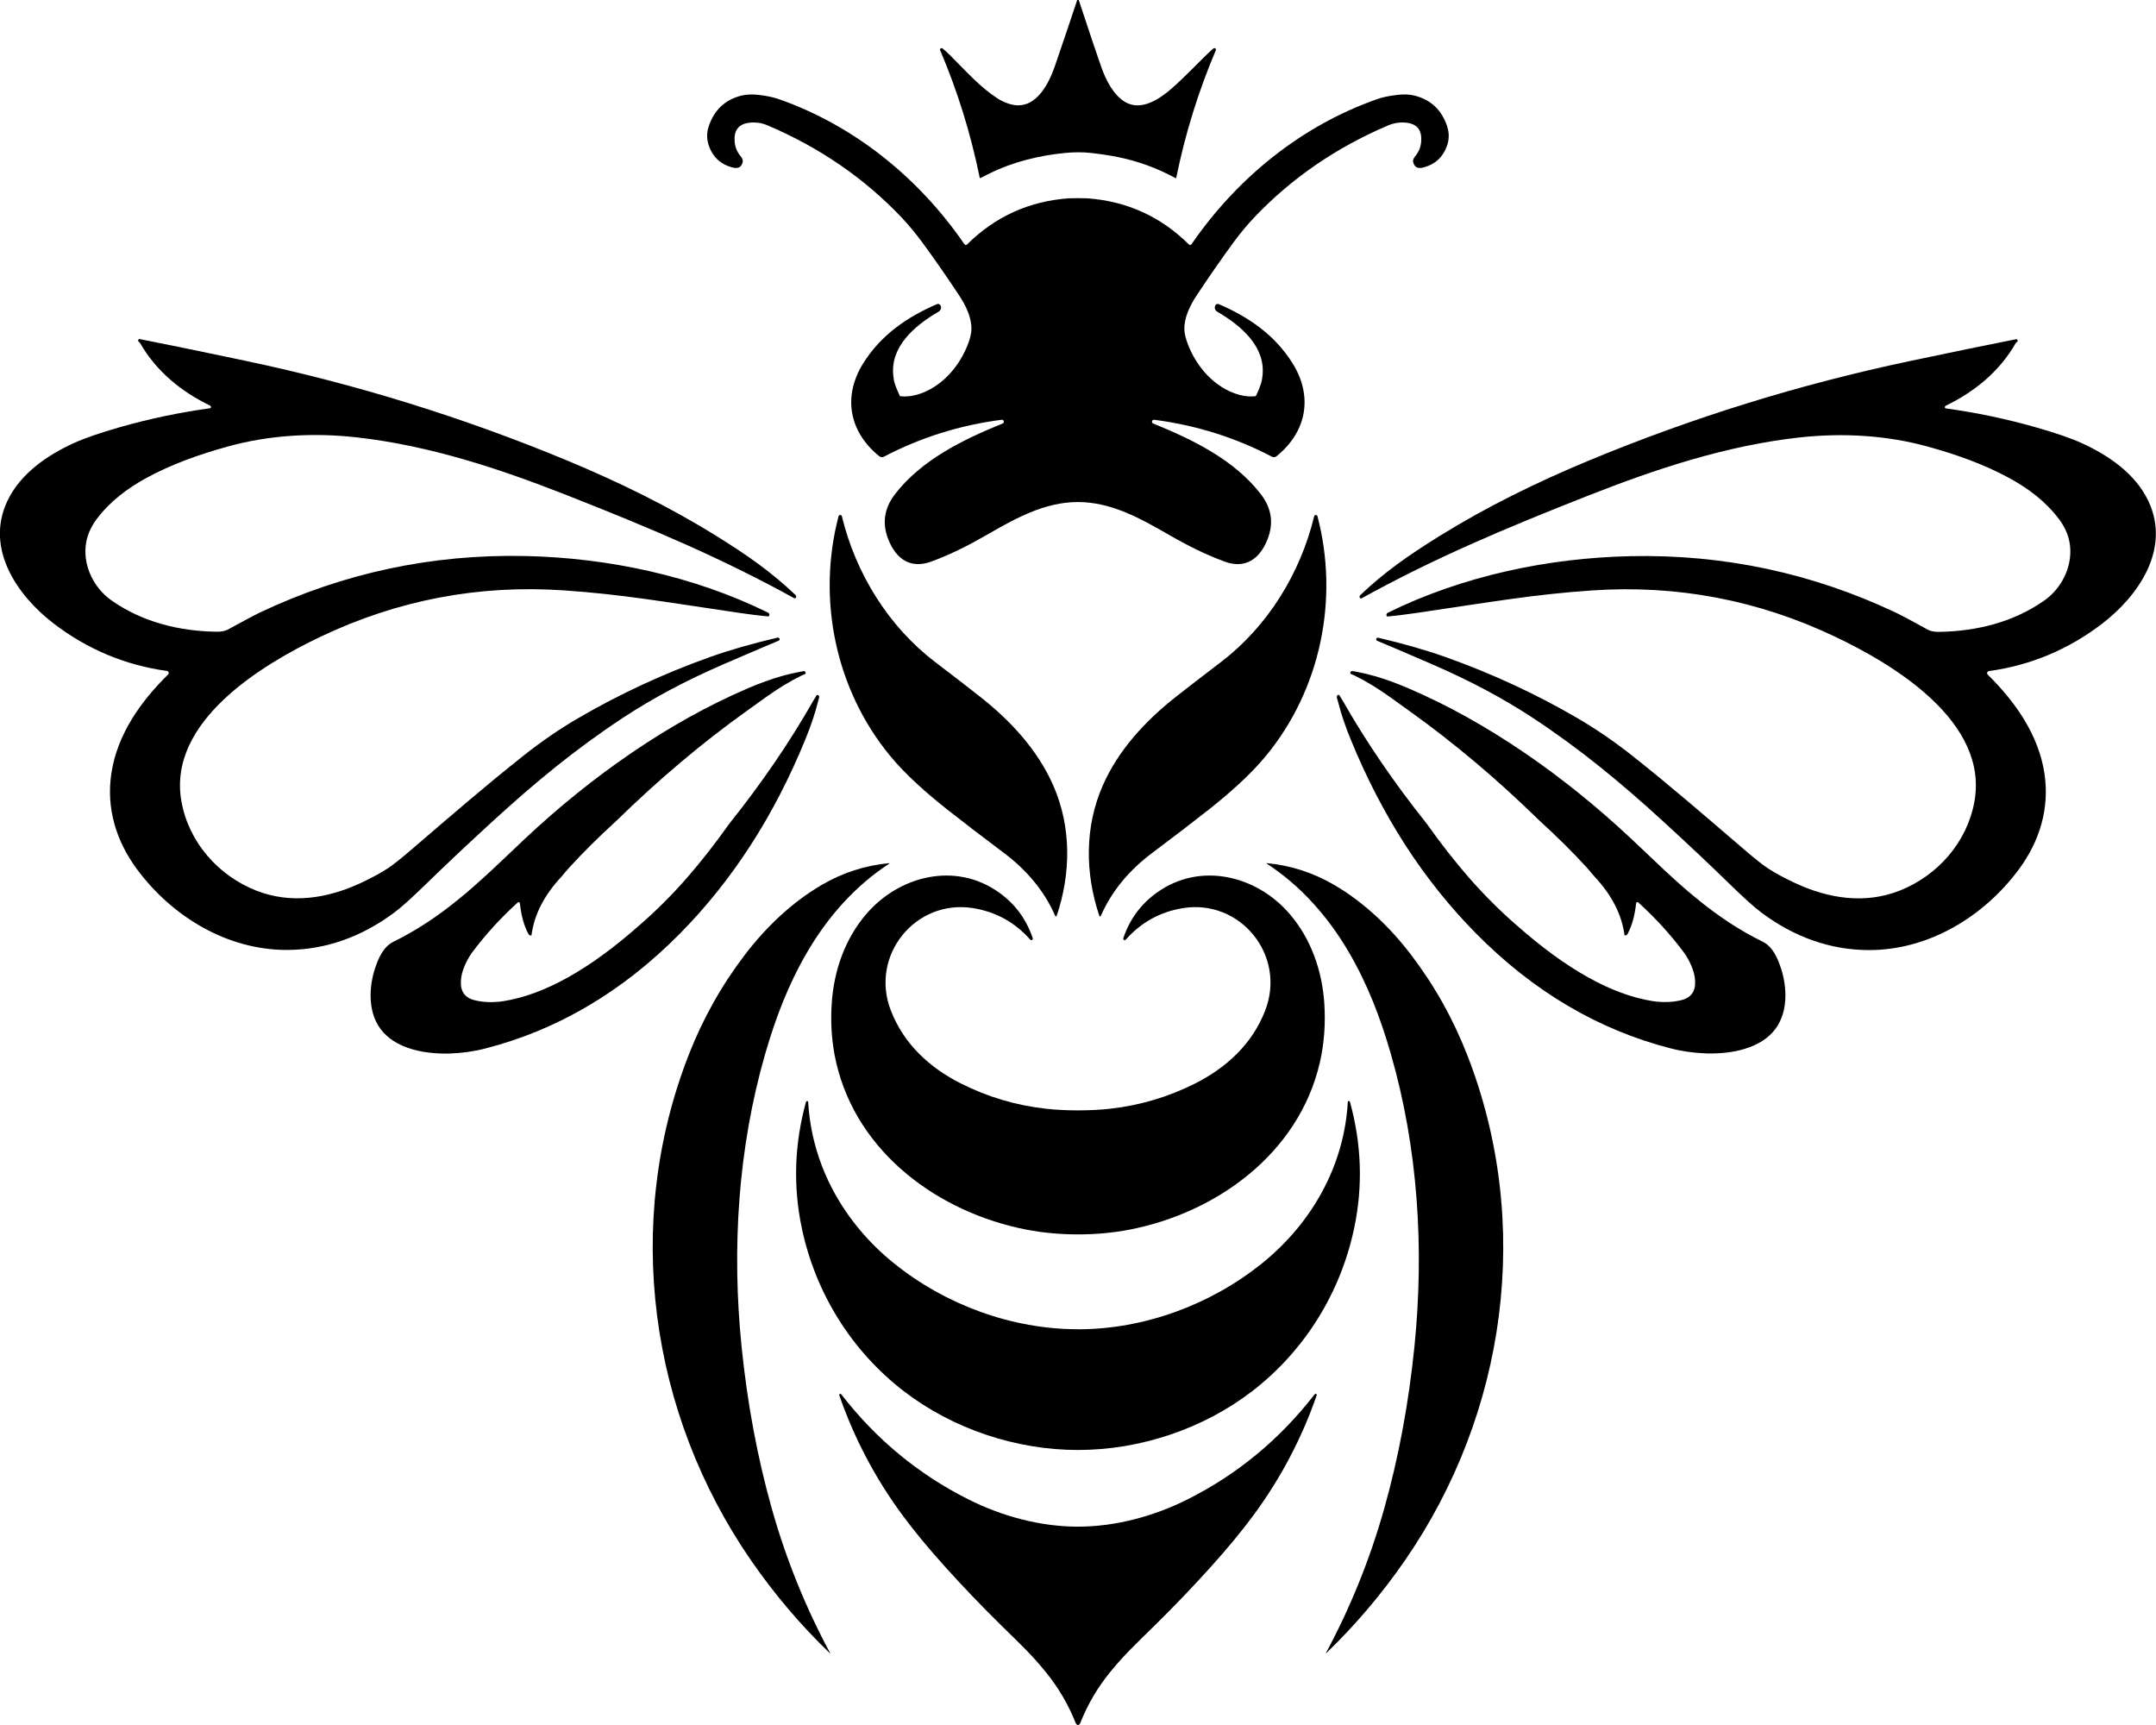 <svg xmlns="http://www.w3.org/2000/svg" id="Layer_2" data-name="Layer 2" viewBox="0 0 521.46 417.17"><defs><style>      .cls-1 {        stroke-width: 0px;      }    </style></defs><g id="Layer_1-2" data-name="Layer 1"><g><path class="cls-1" d="m260.91,0c2.82,8.55,4.66,13.99,5.49,16.32,1.1,3.07,2.93,6.69,5.72,8.34,3.95,2.34,8.47-.8,11.38-3.36,3.54-3.12,6.73-6.63,9.87-9.52.05-.05.13-.09.24-.13.3-.1.58.2.45.5-4.24,10-7.43,20.3-9.58,30.9,0,.05-.07.08-.11.05-4.44-2.42-9.1-4.12-13.99-5.12-1.92-.39-4.13-.72-6.62-1-1.91-.21-3.97-.2-6.18.01-6.33.63-12.59,2.17-18.16,4.92-.56.28-1.32.66-2.29,1.15-.07.03-.15,0-.17-.08-2.16-10.61-5.34-20.89-9.57-30.83-.07-.16-.01-.36.14-.45.14-.09.29-.09.42.01.47.34,1.13.95,2,1.82,4.52,4.54,7.26,7.64,11.42,10.34.62.4,1.38.77,2.29,1.1,6.33,2.35,9.78-4.08,11.48-9,1.84-5.33,3.64-10.66,5.4-15.98h.36Z"></path><path class="cls-1" d="m350.05,30.63c-1.31-3.98-3.93-6.48-7.84-7.49-1.26-.33-2.72-.38-4.39-.18-1.89.23-3.46.56-4.73,1.01-18.2,6.38-33.84,18.99-44.89,35.07-.16.23-.47.26-.67.06-6.77-6.71-14.93-10.43-24.51-11.14-.71-.05-3.88-.05-4.59,0-9.57.71-17.74,4.43-24.51,11.14-.19.2-.51.17-.67-.06-11.06-16.08-26.69-28.7-44.89-35.07-1.27-.44-2.85-.78-4.73-1.01-1.67-.2-3.14-.14-4.4.18-3.92,1.01-6.53,3.5-7.84,7.49-.51,1.56-.48,3.15.1,4.74.96,2.65,2.79,4.34,5.48,5.08,1.19.33,2.11.28,2.58-.96.24-.64.02-1.19-.41-1.7-.86-1.02-1.34-2.18-1.45-3.49-.23-2.7.87-4.23,3.31-4.59,1.61-.23,3.18-.03,4.71.63,12.6,5.38,23.41,12.81,32.4,22.3,3.45,3.65,6.13,7.52,9.84,12.84.91,1.3,2.24,3.26,3.97,5.87,1.63,2.44,3.11,5.39,3.03,8.36-.03.88-.27,1.96-.74,3.25-2.08,5.69-6.6,10.87-12.49,12.51-1.32.36-2.62.49-3.89.36-.09,0-.18-.04-.22-.13-1.25-2.69-1.42-3.54-1.56-4.88-.73-6.91,4.98-11.97,10.99-15.47.49-.29.69-.89.47-1.41v-.03c-.15-.34-.54-.5-.88-.36-7.44,3.2-13.6,7.57-17.81,14.25-5.05,8.02-3.48,16.62,3.84,22.53.32.26.75.3,1.11.12,8.91-4.66,18.42-7.64,28.53-8.94.24-.03.46.17.49.43.02.23-.07.38-.27.47-9.68,3.93-19.69,8.84-26.06,17.11-2.61,3.39-3.15,7.03-1.61,10.93,1.86,4.7,5.33,7.22,10.41,5.35,4.6-1.7,8.83-3.81,13.43-6.46,6.86-3.95,13.94-7.93,22.02-7.93h0c8.07,0,15.16,3.98,22.02,7.93,4.59,2.65,8.83,4.76,13.42,6.46,5.08,1.88,8.55-.65,10.41-5.35,1.54-3.89,1.01-7.53-1.6-10.93-6.37-8.27-16.38-13.17-26.06-17.11-.2-.08-.29-.24-.27-.47.03-.27.25-.46.49-.43,10.11,1.31,19.62,4.28,28.52,8.94.36.19.8.15,1.11-.12,7.32-5.91,8.89-14.51,3.84-22.53-4.2-6.68-10.37-11.05-17.81-14.25-.33-.15-.72.01-.87.36v.03c-.23.52-.03,1.12.46,1.41,6.01,3.5,11.73,8.57,10.99,15.47-.14,1.34-.31,2.2-1.56,4.88-.04.09-.14.12-.22.13-1.28.13-2.57,0-3.89-.36-5.89-1.63-10.42-6.82-12.49-12.51-.47-1.29-.72-2.37-.74-3.25-.08-2.97,1.41-5.92,3.03-8.36,1.74-2.62,3.07-4.58,3.98-5.88,3.71-5.32,6.38-9.19,9.84-12.84,9-9.49,19.8-16.92,32.4-22.29,1.53-.65,3.11-.86,4.71-.63,2.44.36,3.54,1.89,3.31,4.59-.11,1.31-.6,2.47-1.45,3.49-.43.51-.65,1.06-.41,1.7.47,1.24,1.39,1.29,2.58.96,2.69-.74,4.52-2.44,5.49-5.08.58-1.59.61-3.18.09-4.74Z"></path><path class="cls-1" d="m185.82,149.08c-1.9-.17-4.26-.46-7.07-.87-18.67-2.75-28.33-4.47-42.3-5.43-20.61-1.42-40.25,2.32-58.91,11.2-14.13,6.73-37.15,20.52-33.65,39.88,1.78,9.87,8.94,17.9,18.04,21.5,8.4,3.33,17.29,1.95,25.41-1.86,2.58-1.21,4.74-2.38,6.48-3.52,1.19-.77,3.12-2.3,5.79-4.6,10.21-8.76,17.79-15.32,26.9-22.55,4.43-3.52,8.94-6.61,13.53-9.27,9.99-5.81,20.57-10.7,31.73-14.68,4.73-1.69,10.16-3.24,16.3-4.68.2-.04.4.07.47.26v.02c.07.19-.02.39-.2.46-2.04.83-6.46,2.73-13.28,5.67-9.15,3.96-17.3,8.3-24.45,13.02-11.48,7.58-21.18,15.58-31.58,25.1-6,5.5-11.36,10.55-16.07,15.14-3.37,3.29-5.93,5.58-7.68,6.88-7.68,5.7-16.34,8.94-25.79,8.98-14.51.06-27.88-8.06-36.38-19.55-5-6.77-7.46-14.71-6.17-23.17,1.42-9.38,7.05-17.34,13.72-23.9.29-.29.13-.79-.27-.85-10.07-1.39-19.18-5.2-27.32-11.4-8.91-6.8-16.67-18.11-11.35-29.57,3.12-6.72,9.68-11.19,16.12-14.13,2.63-1.2,6.4-2.5,11.28-3.89,7.11-2.02,14.33-3.54,21.66-4.54.23-.04.34-.31.18-.49l-.07-.08s-.07-.07-.11-.09c-6.96-3.36-13.01-8.31-16.88-15.09-.02-.03-.04-.06-.07-.08l-.32-.31c-.24-.24-.03-.65.3-.59,7.07,1.39,15.61,3.15,25.63,5.27,26.77,5.65,52.69,13.7,77.79,24.12,12.45,5.18,24.58,11.11,35.94,18.16,7.51,4.66,13.43,8.8,19.25,14.35.16.16.2.36.1.6-.06.18-.27.25-.43.16-17.56-9.68-34.5-16.84-54.87-24.86-16.44-6.47-33.26-12.04-50.9-14.03-10.46-1.18-21.25-.58-31.41,2.26-6.82,1.9-13.43,4.25-19.44,7.52-4.66,2.54-8.89,5.71-12.12,10.03-1.5,2-2.37,4.14-2.62,6.39-.56,5.13,2.09,10.31,6.2,13.2,7.46,5.25,16.3,7.47,25.52,7.6.84.01,1.91-.12,2.56-.47,4.18-2.29,6.77-3.67,7.77-4.14,20.31-9.61,41.71-14.17,64.19-13.7,20.12.42,40.82,4.83,58.83,13.71.2.1.29.29.28.59,0,.17-.14.3-.3.28Z"></path><path class="cls-1" d="m335.64,149.08c-.17.01-.3-.11-.31-.28,0-.29.09-.49.28-.59,18.01-8.89,38.71-13.29,58.83-13.71,22.47-.47,43.87,4.09,64.19,13.7,1,.47,3.59,1.85,7.76,4.14.65.35,1.71.48,2.56.47,9.21-.14,18.05-2.36,25.52-7.6,4.11-2.89,6.76-8.07,6.2-13.2-.24-2.25-1.12-4.38-2.62-6.39-3.23-4.33-7.46-7.49-12.12-10.03-6-3.27-12.61-5.62-19.43-7.52-10.16-2.84-20.95-3.43-31.41-2.26-17.64,1.98-34.46,7.56-50.91,14.03-20.36,8.01-37.31,15.17-54.87,24.86-.16.09-.36.01-.43-.16-.09-.24-.06-.44.11-.6,5.82-5.56,11.75-9.7,19.25-14.35,11.36-7.05,23.49-12.98,35.94-18.16,25.09-10.43,51.03-18.48,77.79-24.12,10.01-2.12,18.55-3.87,25.63-5.27.33-.06.55.35.3.59l-.33.31s-.05.05-.06.08c-3.87,6.78-9.92,11.73-16.88,15.09-.04.02-.08.05-.11.09l-.07.08c-.15.18-.05.46.18.49,7.33,1.01,14.56,2.52,21.66,4.54,4.89,1.39,8.65,2.68,11.28,3.89,6.45,2.94,13.01,7.41,16.12,14.13,5.32,11.46-2.43,22.77-11.34,29.57-8.13,6.2-17.24,10.01-27.32,11.4-.4.06-.56.56-.27.85,6.67,6.57,12.29,14.53,13.72,23.9,1.28,8.46-1.17,16.4-6.17,23.17-8.49,11.48-21.86,19.6-36.38,19.55-9.45-.04-18.11-3.27-25.79-8.98-1.75-1.29-4.31-3.59-7.68-6.88-4.71-4.6-10.07-9.65-16.07-15.15-10.4-9.52-20.1-17.52-31.58-25.1-7.15-4.71-15.3-9.06-24.45-13.02-6.81-2.95-11.24-4.84-13.28-5.67-.18-.08-.27-.28-.21-.46v-.02c.08-.19.28-.31.48-.26,6.13,1.44,11.57,3,16.3,4.68,11.17,3.98,21.74,8.87,31.73,14.68,4.59,2.67,9.1,5.76,13.53,9.27,9.12,7.23,16.69,13.79,26.9,22.55,2.67,2.29,4.6,3.82,5.79,4.59,1.74,1.14,3.91,2.31,6.49,3.52,8.13,3.82,17.01,5.19,25.41,1.86,9.1-3.61,16.26-11.63,18.04-21.5,3.5-19.36-19.51-33.16-33.65-39.88-18.66-8.88-38.3-12.61-58.91-11.2-13.97.96-23.63,2.68-42.3,5.43-2.81.41-5.16.7-7.06.87Z"></path><path class="cls-1" d="m255.58,221.48c-.05.17-.28.18-.35.02-2.72-6.19-7.03-11.19-12.45-15.25-5.44-4.08-10.03-7.6-13.78-10.56-4.8-3.81-9.89-8.25-13.73-12.92-13.19-16-17.72-37.86-12.45-57.92.11-.42.7-.42.8,0,3.36,13.91,11.35,26.71,22.53,35.23,4.44,3.37,8.14,6.24,11.12,8.59,7.24,5.73,13.73,12.74,17.49,21.31,4.39,10.02,4.29,21.19.82,31.49Z"></path><path class="cls-1" d="m265.89,221.48c-3.47-10.3-3.57-21.48.82-31.49,3.76-8.57,10.25-15.58,17.49-21.31,2.98-2.34,6.68-5.21,11.12-8.59,11.19-8.52,19.17-21.32,22.53-35.23.1-.42.69-.42.8,0,5.27,20.06.74,41.92-12.45,57.92-3.84,4.67-8.93,9.11-13.73,12.92-3.75,2.96-8.34,6.48-13.78,10.56-5.42,4.06-9.73,9.05-12.45,15.25-.07.16-.3.15-.36-.02Z"></path><path class="cls-1" d="m215.11,208.84c-8.28,5.37-14.91,12.9-19.91,21.48-4.56,7.81-7.65,15.94-10.16,24.66-6.54,22.73-8.07,46.97-5.69,70.57,1.4,13.87,3.85,26.99,7.35,39.39,3.43,12.14,8.12,23.75,14.07,34.82,0,.01,0,.04-.01.05-.01.01-.03.01-.05,0-7.06-6.79-13.41-14.27-19.05-22.43-24.63-35.65-30.97-81.59-15.1-122.23,3.42-8.77,7.96-16.86,13.6-24.25,5.05-6.63,11.32-12.64,18.54-16.87,5.09-2.98,10.55-4.74,16.37-5.29.05,0,.08.07.03.1Z"></path><path class="cls-1" d="m306.36,208.84c-.05-.03-.03-.1.03-.1,5.82.55,11.27,2.32,16.36,5.3,7.22,4.22,13.49,10.24,18.54,16.87,5.64,7.39,10.17,15.48,13.59,24.25,15.88,40.65,9.54,86.58-15.09,122.23-5.64,8.16-11.99,15.63-19.05,22.43-.01.01-.03.01-.05,0-.01-.01-.02-.03,0-.05,5.95-11.07,10.64-22.68,14.07-34.82,3.5-12.39,5.95-25.52,7.35-39.39,2.38-23.61.86-47.85-5.68-70.57-2.51-8.72-5.6-16.85-10.16-24.66-5-8.57-11.62-16.1-19.9-21.48Z"></path><path class="cls-1" d="m260.73,268.53c2.77,0,5.31-.13,7.63-.38,7.32-.81,14.24-2.86,20.75-6.15,7.56-3.83,13.78-9.54,16.9-17.63,5.14-13.31-5.98-26.96-19.84-24.76-5.53.88-10.16,3.43-13.89,7.64-.25.28-.71,0-.59-.36,1.55-4.6,4.27-8.29,8.18-11.07,10.47-7.47,24.13-4.09,32.13,5.3,5.02,5.89,7.76,13.46,8.3,21.48.33,5.03-.03,9.82-1.08,14.38-5.09,22-24.99,36.3-45.97,40.38-3.96.77-8.13,1.16-12.52,1.16s-8.56-.39-12.52-1.16c-20.98-4.08-40.87-18.39-45.96-40.38-1.06-4.56-1.42-9.35-1.08-14.38.54-8.03,3.27-15.59,8.3-21.49,8-9.38,21.66-12.76,32.13-5.29,3.91,2.78,6.64,6.47,8.18,11.07.12.36-.33.64-.59.36-3.73-4.21-8.36-6.76-13.89-7.64-13.87-2.2-24.99,11.45-19.84,24.76,3.13,8.09,9.33,13.8,16.9,17.63,6.51,3.29,13.43,5.35,20.75,6.15,2.32.25,4.86.38,7.63.38Z"></path><path class="cls-1" d="m260.73,321.47c15.95,0,32.06-5.88,44.62-16.04,11.91-9.65,19.75-23.42,20.64-38.93,0-.17.17-.27.33-.22.1.04.17.12.2.24,2.79,10.17,3.14,20.29,1.03,30.38-3.28,15.72-12,29.77-24.7,39.55-11.87,9.13-27.16,14.21-42.12,14.21s-30.25-5.08-42.13-14.22c-12.69-9.77-21.42-23.83-24.69-39.54-2.11-10.09-1.77-20.21,1.02-30.38.04-.13.1-.21.2-.24.16-.05.33.05.34.22.89,15.51,8.72,29.28,20.64,38.92,12.55,10.16,28.67,16.04,44.62,16.04Z"></path><path class="cls-1" d="m260.73,369.2c9.11,0,18.4-2.53,26.53-6.61,12.03-6.05,22.24-14.49,30.65-25.32.05-.06.12-.12.19-.16.2-.12.45.08.37.3-3.61,10.41-8.7,20.07-15.26,28.98-2.77,3.76-6.18,7.9-10.23,12.4-4.47,4.97-9.02,9.71-13.64,14.25-4.96,4.87-7.46,7.2-10.83,11.33-3.04,3.73-5.43,7.8-7.19,12.22-.15.38-.35.58-.59.58s-.45-.19-.6-.58c-1.75-4.41-4.15-8.48-7.19-12.22-3.36-4.14-5.86-6.47-10.82-11.33-4.62-4.54-9.17-9.28-13.64-14.25-4.05-4.5-7.46-8.64-10.23-12.4-6.57-8.91-11.65-18.57-15.26-28.98-.08-.22.16-.42.36-.3.08.04.15.1.19.17,8.4,10.83,18.62,19.27,30.65,25.31,8.13,4.09,17.42,6.61,26.53,6.61Z"></path><path class="cls-1" d="m327.38,162.34c-.1-.02-.19-.03-.28-.05-.1-.01-.2,0-.29.05-.09.06-.15.14-.18.24h-.01c-.03.11-.02.2.02.29.04.08.11.14.19.17.07.03.15.06.23.09l.56.24c2.74,1.33,5.68,3.12,8.81,5.37,1.35.98,2.81,2.02,4.37,3.14,10.84,7.74,21.38,16.63,31.61,26.64,4.16,3.78,7.96,7.55,11.4,11.31.71.8,1.33,1.52,1.85,2.16,4.19,4.48,6.61,9.22,7.26,14.22h.05c.33.02.55-.09.68-.35,1.06-1.96,1.75-4.43,2.07-7.43,0-.06.04-.11.07-.16.03-.03.08-.07.14-.11.14-.03.24,0,.31.08,4.15,3.76,7.83,7.8,11.04,12.1.68.93,1.27,2,1.8,3.22.56,1.33.87,2.57.91,3.7.11,2.54-1.03,4.09-3.43,4.63-1.82.44-3.77.55-5.85.34-.31-.03-.62-.07-.93-.12-9.94-1.55-20.98-7.72-33.12-18.5l.03.03c-3.91-3.39-7.69-7.17-11.35-11.33-3.44-3.95-6.86-8.31-10.26-13.11-7.93-9.93-14.71-19.87-20.36-29.81l-.46-.74c-.08-.13-.15-.26-.23-.39-.02-.03-.03-.05-.04-.08-.02-.04-.05-.06-.07-.08h0l-.02-.02s-.07-.04-.11-.04c-.09-.01-.17,0-.24.07-.06.04-.12.09-.15.14-.08.13-.1.26-.06.42.13.41.27.94.43,1.57.63,2.49,1.6,5.36,2.94,8.63,7.54,18.45,17.64,34.08,30.3,46.88,13.87,14.03,29.56,23.29,47.05,27.78,2.76.72,5.68,1.12,8.79,1.23,3.42.06,6.44-.29,9.07-1.09,6.65-2.02,9.95-6.41,9.91-13.19-.05-2.38-.48-4.71-1.3-6.98-1.03-2.99-2.42-4.9-4.16-5.75-5.47-2.66-10.92-6.24-16.34-10.73-2.14-1.75-4.65-3.96-7.52-6.64-2.03-1.9-4.71-4.44-8.04-7.6-8.26-7.74-16.83-14.65-25.72-20.71-9.32-6.36-18.64-11.55-27.96-15.55-.16-.06-.32-.14-.48-.21-2.7-1.15-5.29-2.08-7.75-2.79-1.42-.4-2.8-.74-4.13-1l-1.06-.2Z"></path><path class="cls-1" d="m193.03,162.55c-1.33.26-2.71.59-4.13,1-2.46.71-5.05,1.65-7.75,2.79-.17.07-.33.14-.48.21-9.32,4.01-18.64,9.19-27.96,15.55-8.89,6.06-17.46,12.97-25.72,20.71-3.33,3.17-6.01,5.71-8.04,7.6-2.87,2.68-5.38,4.89-7.52,6.64-5.42,4.49-10.87,8.07-16.34,10.73-1.74.85-3.12,2.76-4.16,5.75-.82,2.27-1.25,4.6-1.3,6.98-.04,6.78,3.26,11.17,9.91,13.19,2.63.79,5.65,1.15,9.07,1.09,3.11-.11,6.03-.51,8.79-1.23,17.49-4.49,33.18-13.75,47.05-27.78,12.66-12.81,22.76-28.43,30.3-46.88,1.34-3.27,2.31-6.15,2.94-8.63.16-.63.3-1.16.43-1.57.04-.16.03-.29-.06-.42-.04-.05-.09-.1-.15-.14-.07-.06-.15-.09-.24-.07-.04,0-.08.02-.11.04t-.02.01h0s-.05.05-.07.08c-.01.02-.02.05-.04.08-.08.13-.15.25-.23.39l-.46.74c-5.65,9.94-12.43,19.88-20.36,29.81-3.4,4.8-6.82,9.16-10.26,13.11-3.65,4.16-7.44,7.94-11.35,11.33l.03-.03c-12.14,10.78-23.18,16.96-33.12,18.5-.31.05-.62.09-.93.12-2.08.22-4.03.1-5.85-.34-2.41-.54-3.55-2.09-3.43-4.63.04-1.14.35-2.37.91-3.7.52-1.21,1.12-2.29,1.8-3.22,3.21-4.3,6.89-8.34,11.04-12.1.07-.08.17-.11.31-.08.06.04.11.09.14.11.04.05.06.1.07.16.32,3,1.01,5.47,2.07,7.43.13.26.36.37.68.35h.05c.65-5.01,3.07-9.74,7.26-14.22.52-.64,1.14-1.36,1.85-2.16,3.44-3.76,7.24-7.53,11.4-11.31,10.23-10.01,20.77-18.9,31.61-26.64,1.56-1.12,3.02-2.16,4.37-3.14,3.14-2.25,6.08-4.04,8.81-5.37l.56-.24c.08-.03.16-.06.23-.09.08-.03.15-.09.19-.17.04-.09.05-.18.02-.27h-.01c-.04-.12-.09-.2-.18-.26-.09-.05-.19-.07-.29-.05-.09.02-.19.03-.28.05l-1.06.2Z"></path></g></g></svg>